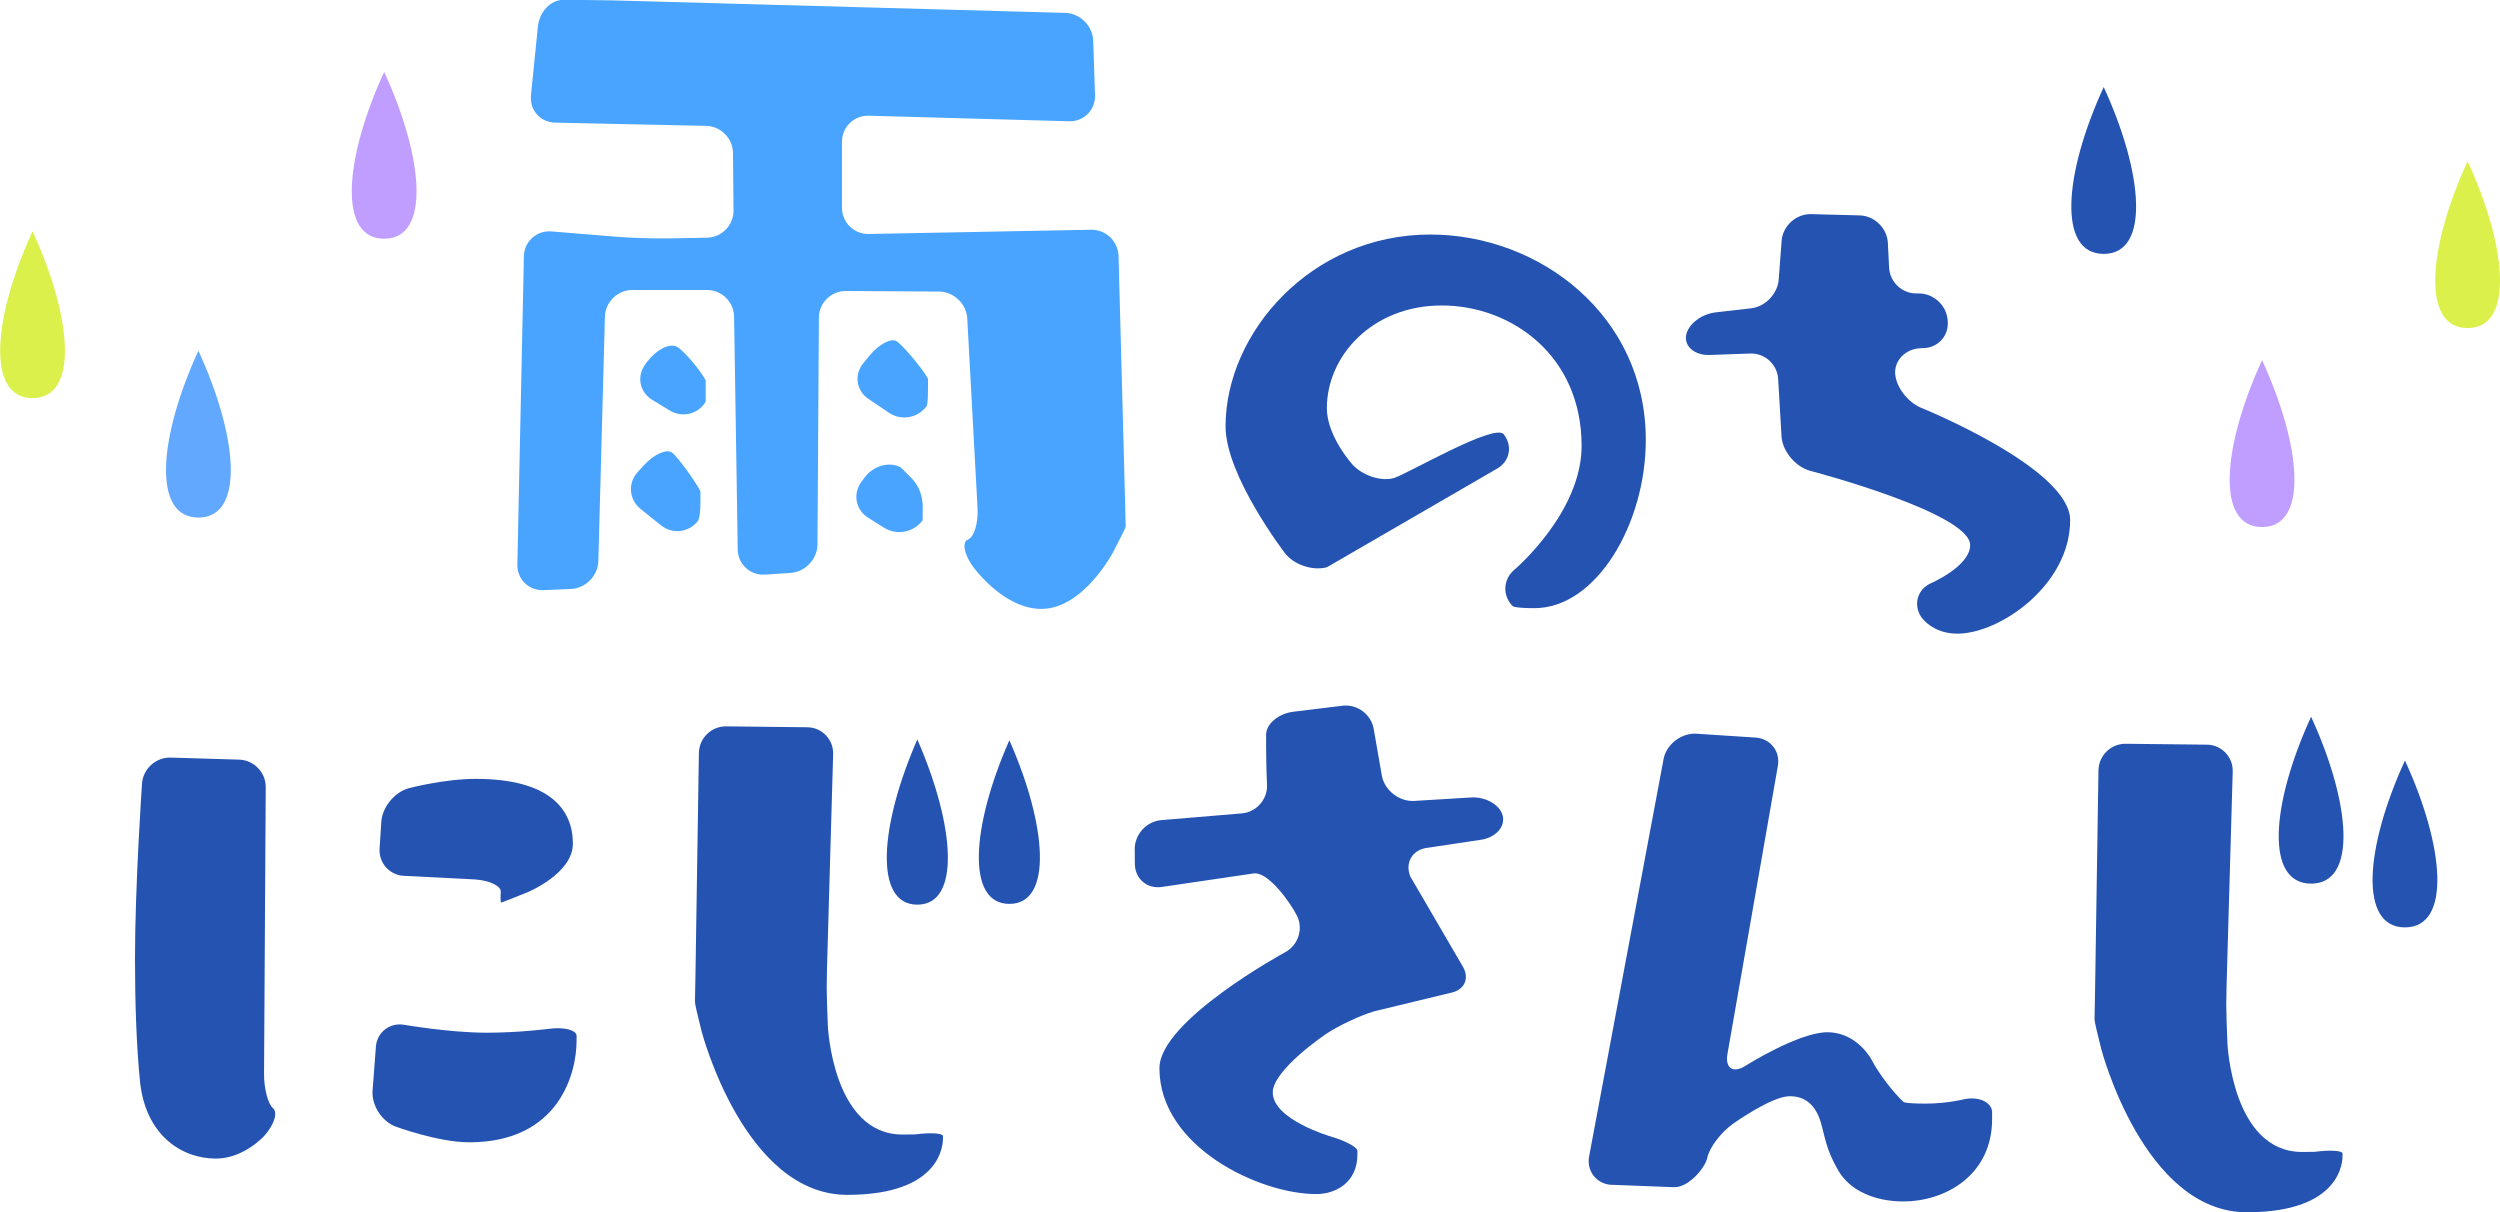 <?xml version="1.0" encoding="UTF-8"?>
<svg id="_レイヤー_1" data-name="レイヤー 1" xmlns="http://www.w3.org/2000/svg" viewBox="0 0 534.27 259.08">
  <defs>
    <style>
      .cls-1 {
        fill: #48a4ff;
      }

      .cls-2 {
        fill: #62a8ff;
      }

      .cls-3 {
        fill: #bf9eff;
      }

      .cls-4 {
        fill: #dbf04a;
      }

      .cls-5 {
        fill: #2453b2;
      }

      .cls-6 {
        fill: #2453b2;
      }
    </style>
  </defs>
  <g>
    <path class="cls-5" d="M215.71,158.2c8.04,18.21,9.34,34.97,0,34.97s-8.04-16.76,0-34.97Z"/>
    <g>
      <path class="cls-5" d="M493.9,153.18c8.53,18.57,9.9,35.66,0,35.66s-8.53-17.09,0-35.66Z"/>
      <path class="cls-5" d="M513.96,162.53c8.53,18.57,9.9,35.66,0,35.66s-8.53-17.09,0-35.66Z"/>
    </g>
    <g>
      <path class="cls-6" d="M449.58,18.6c8.53,18.57,9.9,35.66,0,35.66s-8.53-17.09,0-35.66Z"/>
      <path class="cls-4" d="M527.35,34.45c8.53,18.57,9.9,35.66,0,35.66s-8.53-17.09,0-35.66Z"/>
      <path class="cls-2" d="M42.4,74.95c8.53,18.57,9.9,35.66,0,35.66s-8.53-17.09,0-35.66Z"/>
      <path class="cls-4" d="M6.96,49.42c8.53,18.57,9.9,35.66,0,35.66s-8.53-17.09,0-35.66Z"/>
      <path class="cls-3" d="M82.1,15.36c8.53,18.57,9.9,35.66,0,35.66s-8.53-17.09,0-35.66Z"/>
      <path class="cls-3" d="M483.42,76.97c8.53,18.57,9.9,35.66,0,35.66s-8.53-17.09,0-35.66Z"/>
    </g>
  </g>
  <g>
    <path class="cls-1" d="M240.57,112.57c0,.15-1.19,2.57-2.65,5.36,0,0-6.36,12.2-15.38,12.2-8.26,0-14.73-9.21-14.73-9.21-1.81-2.58-2.24-5.11-.94-5.62s2.21-3.51,2.04-6.66l-2.2-40.58c-.17-3.14-2.89-5.73-6.04-5.75l-19.91-.12c-3.15-.02-5.74,2.54-5.76,5.69l-.3,48.45c-.02,3.15-2.61,5.9-5.75,6.11l-5.47.36c-3.14.21-5.76-2.2-5.82-5.34l-.78-49.76c-.03-3.15-2.63-5.73-5.78-5.73h-15.96c-3.15,0-5.79,2.58-5.87,5.72l-1.4,52.21c-.08,3.15-2.73,5.84-5.87,5.97l-5.84.25c-3.15.14-5.66-2.33-5.6-5.48l1.4-65.92c.09-3.15,2.74-5.51,5.88-5.26l13.94,1.14c3.14.26,8.28.41,11.43.35l7.89-.15c3.15-.06,5.69-2.69,5.66-5.84l-.12-12.21c0-3.15-2.58-5.78-5.72-5.85l-32.3-.69c-3.15-.07-5.47-2.69-5.15-5.82l1.48-14.71c.32-3.13,2.73-5.7,5.36-5.7s7.36.05,10.51.1l96.9,2.68c3.15.12,5.8,2.8,5.91,5.95l.38,11.65c.1,3.15-2.39,5.65-5.54,5.56l-42.82-1.19c-3.15-.09-5.72,2.42-5.72,5.57v14.09c0,3.15,2.58,5.68,5.72,5.62l47.51-.91c3.15-.06,5.79,2.47,5.88,5.61l1.38,51.83c.08,3.15.15,5.85.15,6.01ZM136.88,108.74c-2.46-1.97-2.74-5.49-.62-7.83l1.33-1.46c2.11-2.33,4.82-3.57,6-2.74,1.19.83,4.97,6.09,6.1,8.26v2.25c0,3.38-.51,4.06-.51,4.06-1.89,2.52-5.44,2.97-7.9,1l-4.4-3.53ZM139.36,85.42c-2.69-1.64-3.34-5.05-1.45-7.57l.45-.6c1.89-2.52,4.7-3.95,6.25-3.17,1.55.77,5.37,5.47,6.2,7.23v4.51c-1.55,2.69-5.01,3.54-7.7,1.9l-3.75-2.29ZM185.52,110.64c-2.67-1.68-3.31-5.12-1.44-7.65l.69-.94c1.87-2.53,5.35-3.5,7.73-2.16l2.25,2.25c1.69,1.69,2.44,3.94,2.44,6.2,0,2.82-.03,2.86-.03,2.86-1.84,2.56-5.53,3.28-8.19,1.6l-3.45-2.17ZM185.6,85.26c-2.61-1.76-3.11-5.2-1.11-7.63l1.37-1.67c2-2.43,4.61-3.79,5.79-3.02s5.43,5.71,6.67,7.98v2.25c0,3.19-.27,3.58-.27,3.58-1.81,2.58-5.43,3.24-8.04,1.48l-4.41-2.98Z"/>
    <path class="cls-5" d="M321.43,92.91c1.89,2.52,1.17,5.8-1.6,7.3l-36.23,21c-3.03.85-7.08-.5-9-3,0,0-12.69-16.54-12.69-27.08,0-19.93,18.19-41.01,43.75-41.01,23.25,0,46.06,17.18,46.06,43.9,0,17.9-10.54,35.95-23.82,35.95-4.19,0-4.62-.43-4.62-.43-2.23-2.23-2.08-5.71.32-7.75,0,0,14.4-12.18,14.4-26.48,0-19.49-15.16-30.03-29.89-30.03s-24.55,10.69-24.55,21.95c0,6.06,5.52,12.09,5.52,12.09,2.13,2.32,6.08,3.61,8.78,2.85s21.62-11.87,23.51-9.35l.06.08Z"/>
    <path class="cls-5" d="M410.44,74.42c-3.15.11-5.59,2.54-5.43,5.4.16,2.86,2.68,6.16,5.6,7.35,0,0,31.8,12.87,31.8,23.99,0,13.86-15.02,24.26-24.11,24.26-5.49,0-7.79-3.67-7.79-3.67-1.67-2.67-.68-5.88,2.21-7.14,0,0,8.32-3.63,8.32-8.11,0-6.93-34.17-15.88-34.17-15.88-3.05-.8-5.81-4.01-6.13-7.15l-.73-12.41c-.14-3.15-2.84-5.63-5.98-5.51l-8.63.31c-3.15.11-5.43-1.74-5.07-4.13s3.21-4.62,6.34-4.98l7.54-.86c3.13-.36,5.8-3.23,5.93-6.37l.62-8.22c.32-3.13,3.16-5.63,6.31-5.54l10.36.27c3.15.08,5.86,2.72,6.02,5.87l.27,5.31c.16,3.14,2.87,5.62,6.02,5.5h.11c3.15-.12,6.01,2.34,6.35,5.47l.03.31c.35,3.13-1.94,5.78-5.09,5.9l-.68.02Z"/>
  </g>
  <g>
    <path class="cls-5" d="M58.34,236.83c1.08.91.25,3.57-1.86,5.91,0,0-4.36,4.86-10.33,4.86-7.39,0-14.94-5.03-16.2-16.2-.79-7.71-1.1-16.99-1.1-26.58,0-15.57,1.5-37.38,1.5-37.38.22-3.14,2.97-5.63,6.11-5.54l14.66.44c3.15.09,5.7,2.75,5.67,5.9l-.36,61.21c-.03,3.15.83,6.47,1.91,7.38ZM80.32,223.74c.24-3.14,2.97-5.27,6.07-4.73,0,0,9.77,1.69,17.64,1.69,6.92,0,13.35-.84,13.35-.84,3.12-.41,5.75.25,5.84,1.46v1.1c0,6.76-3.62,21.7-22.96,21.7-6.61,0-15.7-3.36-15.7-3.36-2.95-1.09-5.18-4.55-4.94-7.69l.71-9.34ZM107.1,192.87c-.13,0-.17-1.03-.08-2.28s-2.41-2.45-5.56-2.65l-14.98-.76c-3.15-.07-5.56-2.7-5.36-5.84l.37-5.72c.2-3.14,2.86-6.37,5.9-7.18,0,0,7.52-1.99,14.28-1.99,15.88,0,20.76,6.61,20.76,13.84,0,6.45-9.79,10.43-9.79,10.43-2.92,1.19-5.41,2.16-5.54,2.16Z"/>
    <path class="cls-5" d="M176.67,211.08c0,1.34.11,5.01.25,8.16,0,0,1.01,23.22,15.95,23.22,2.52,0,2.82-.04,2.82-.04,3.12-.41,5.75-.25,5.83.35v.47c0,.94,0,12.11-20.45,12.11-22.02,0-31.11-34.88-31.11-34.88-.79-3.05-1.44-5.89-1.44-6.33s.05-3.36.12-6.51l.72-46.74c.06-3.15,2.68-5.7,5.83-5.66l17.33.19c3.15.03,5.64,2.64,5.53,5.78l-1.2,41.71c-.1,3.15-.18,6.82-.18,8.16Z"/>
    <path class="cls-5" d="M304.88,181.2c-3.11.47-4.67,3.23-3.47,6.14l11.07,18.99c1.7,2.65.56,5.29-2.54,5.86l-16.25,3.93c-3.02.89-7.63,3.06-10.25,4.81,0,0-11.44,7.67-11.44,12.54,0,5.82,12.43,9.42,12.43,9.42,3.02.88,5.57,2.23,5.66,3.01v.79c0,5.98-4.56,8.49-8.81,8.49-12.11,0-33.5-10.07-33.5-26.89,0-10.22,26.89-24.8,26.89-24.8,2.77-1.5,3.9-4.99,2.52-7.76-1.38-2.77-6.17-9.53-9.28-9.07l-19.65,2.89c-3.12.46-5.69-1.74-5.73-4.89l-.03-3.18c-.03-3.15,2.51-5.94,5.64-6.21l17.21-1.44c3.14-.24,5.58-3.01,5.42-6.15,0,0-.19-3.72-.19-8.28v-2.52c.09-2.25,2.71-4.4,5.84-4.78l10.49-1.28c3.13-.38,6.12,1.84,6.66,4.95l1.77,10.15c.66,3.08,3.76,5.44,6.91,5.24l12.16-.74c3.14-.17,6.18,1.6,6.74,3.94s-1.53,4.63-4.64,5.1l-11.64,1.75Z"/>
    <path class="cls-5" d="M344.48,253.22c-3.15-.12-5.36-2.77-4.91-5.89l15.99-85.32c.71-3.07,3.86-5.41,7-5.21l12.64.83c3.14.21,5.28,2.91,4.75,6.02l-10.77,61.54c-.55,3.1,1.18,4.26,3.84,2.58,0,0,11.36-7.17,17.49-7.17,6.45,0,9.49,5.92,9.49,5.92,1.44,2.8,4.5,6.85,6.81,8.99,0,0,.37.34,4.77.34s7.95-.88,7.95-.88c3.06-.73,5.85.38,6.2,2.45v1.73c0,11.95-9.91,17.61-19.03,17.61-5.82,0-11.32-2.2-13.84-6.61-2.67-4.56-2.83-7.23-3.77-10.38-1.1-3.62-3.3-5.5-6.61-5.5-3.93,0-12.18,5.93-12.18,5.93-2.56,1.84-5,5.08-5.43,7.2-.43,2.12-3.99,6.43-7.14,6.31l-13.25-.51Z"/>
    <path class="cls-5" d="M475.77,214.8c0,1.34.11,5.01.25,8.16,0,0,1.01,23.22,15.95,23.22,2.52,0,2.82-.04,2.82-.04,3.12-.41,5.75-.25,5.83.35v.47c0,.94,0,12.11-20.45,12.11-22.02,0-31.11-34.88-31.11-34.88-.79-3.05-1.44-5.89-1.44-6.33s.05-3.36.12-6.51l.72-46.74c.06-3.15,2.68-5.7,5.83-5.66l17.33.19c3.15.03,5.64,2.64,5.53,5.78l-1.2,41.71c-.1,3.15-.18,6.82-.18,8.16Z"/>
  </g>
  <path class="cls-5" d="M196.04,158.03c8.04,18.38,9.34,35.3,0,35.3s-8.04-16.92,0-35.3Z"/>
</svg>